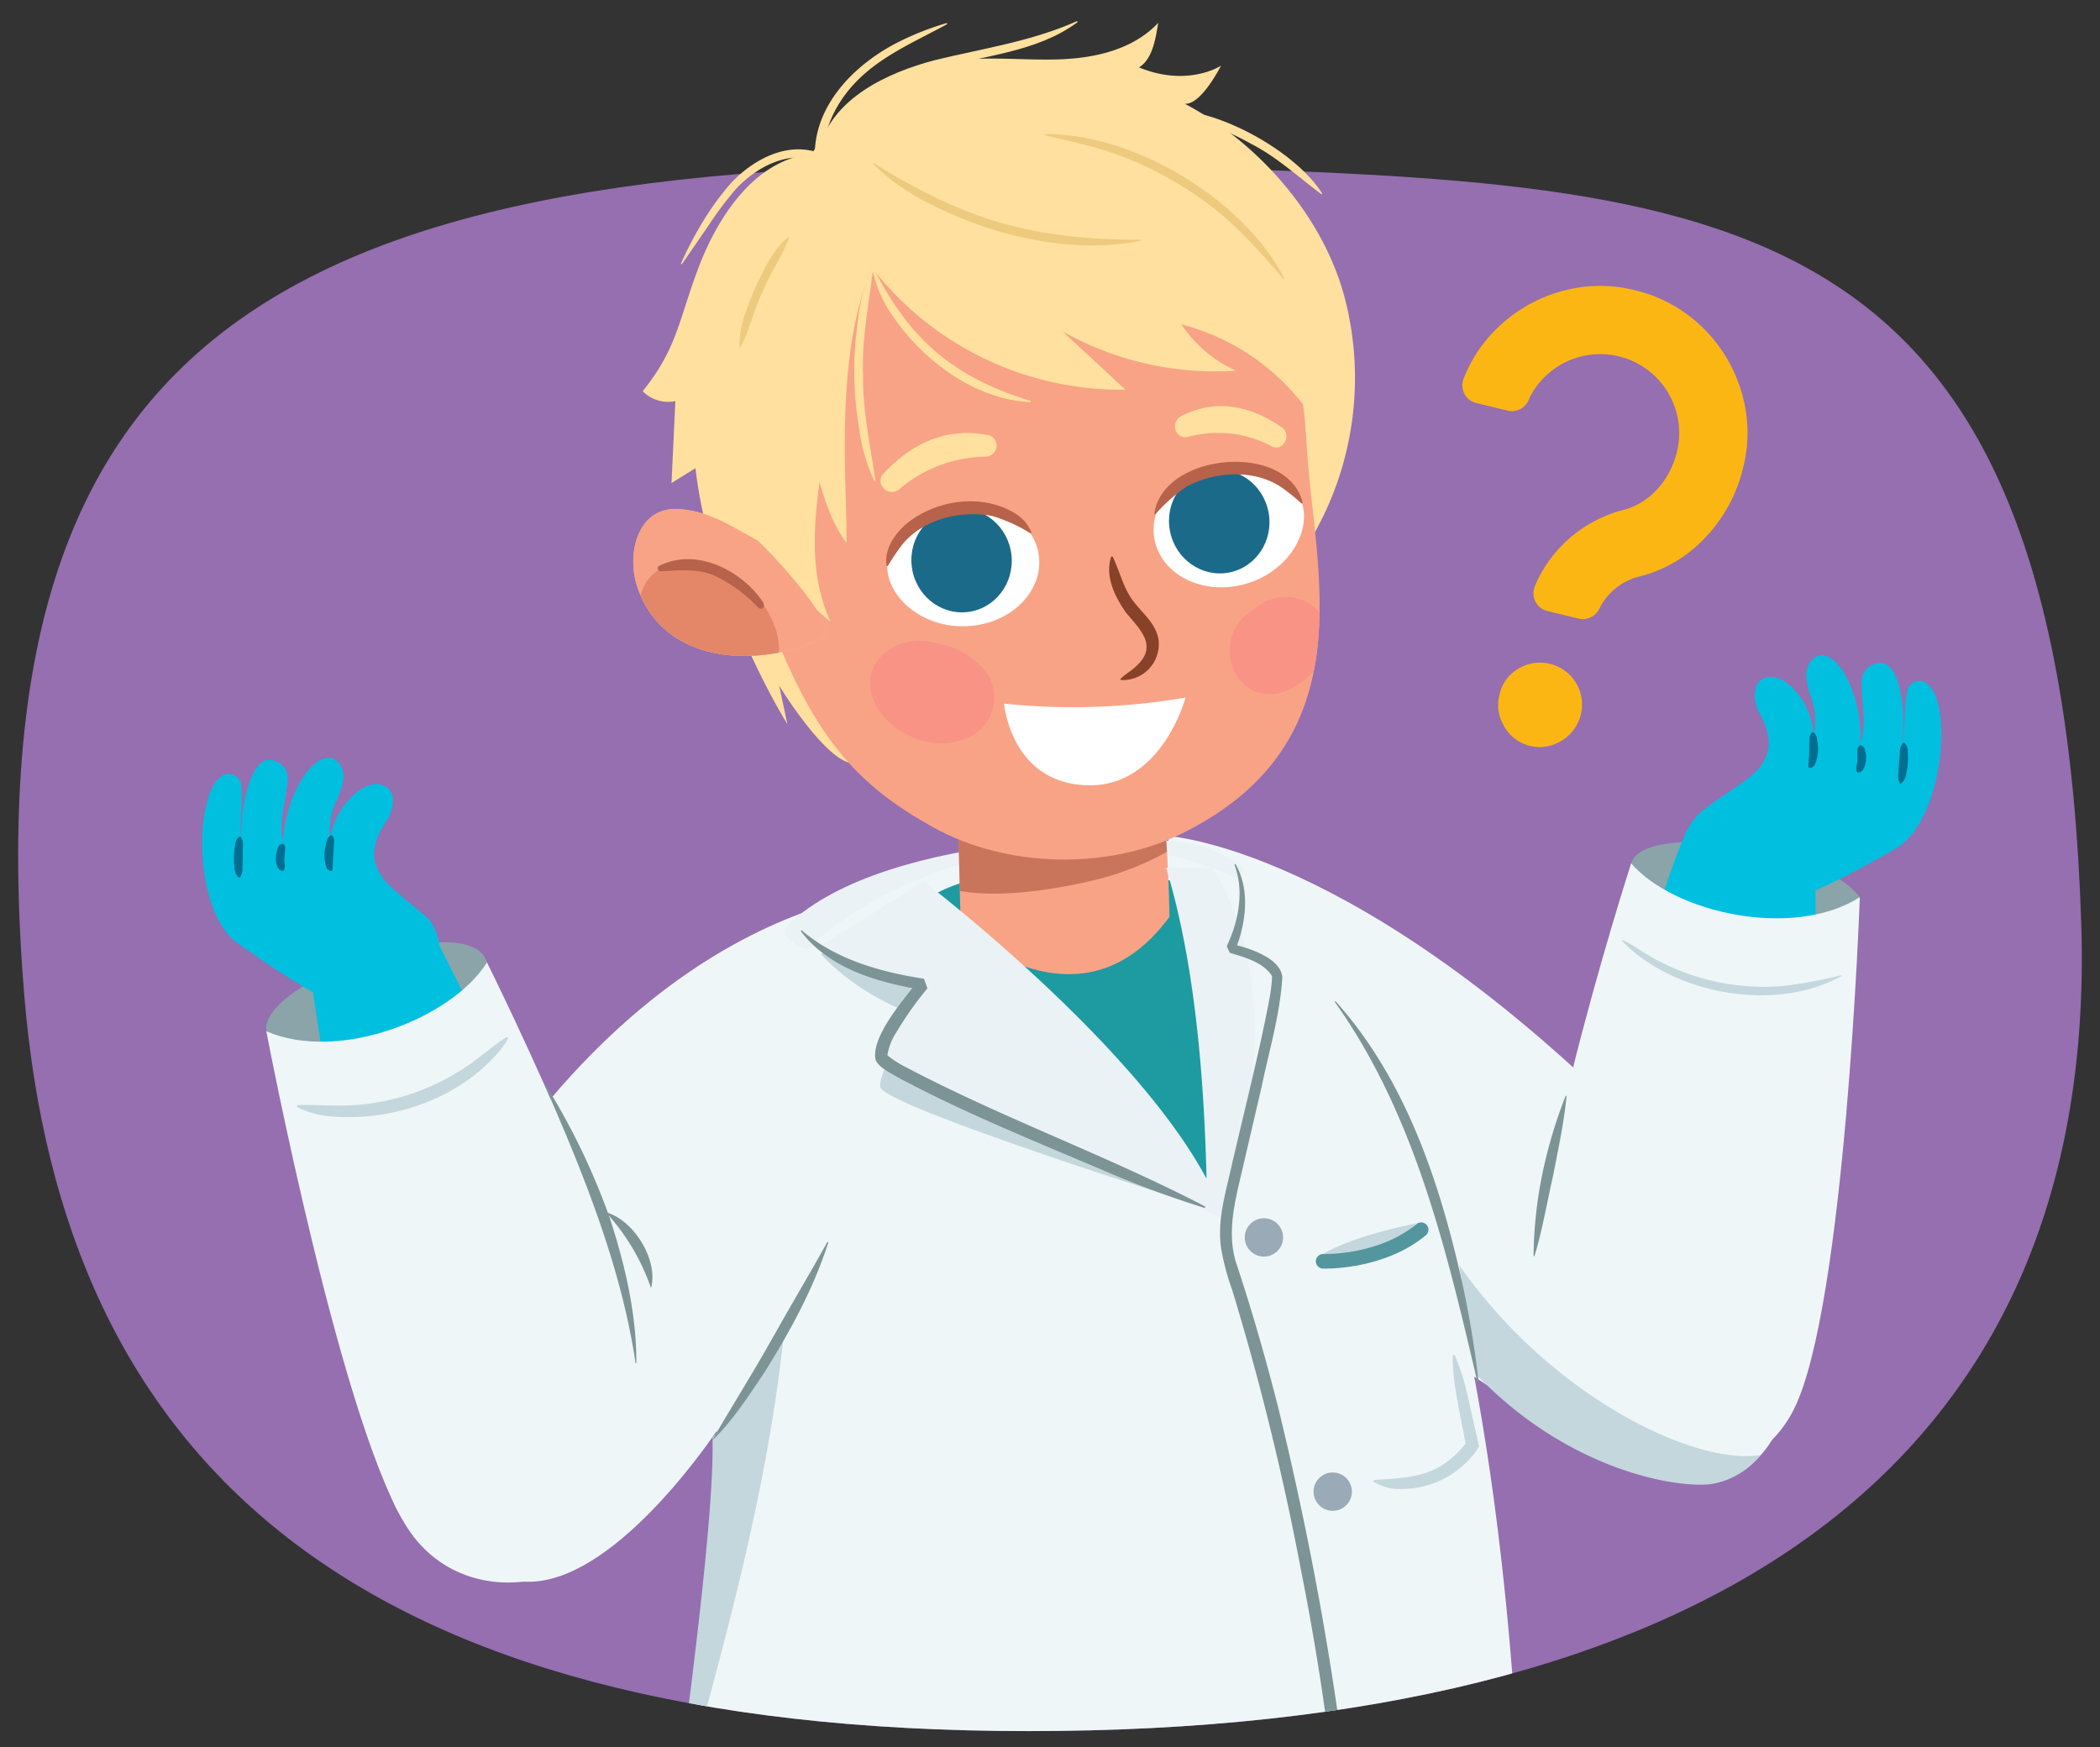 <svg xmlns="http://www.w3.org/2000/svg" xmlns:xlink="http://www.w3.org/1999/xlink" width="380" height="316.21" viewBox="0 0 380 316.21"><rect x="0" y="0" width="380" height="316.21" fill="#333333" stroke="none"/><defs><clipPath id="a"><path d="M4.36,179.75c6.92,85,59.94,133.53,181.77,133.53s193.66-46.89,190.48-146.1c-4.2-131-62.72-172-165.83-175.09C57-12.53-5.89,53.76,4.36,179.75Z" fill="none"/></clipPath><clipPath id="b"><path d="M209.06,138.26s2.16,5.58,2.56,27.65c-16,21.89-37.76,2.4-37.76,2.4l-.75-29.63Z" fill="#f8a386"/></clipPath><clipPath id="c"><path d="M175.34,19.52c30.82-5.85,48.86,18.87,53.71,29.25s6.77,20.55,7.41,32c1.23,22,11.29,53.4-22.63,70.09-13.43,6.62-31.64,6.24-44.93-1.12s-20.74-15.48-28.31-34-15.34-37.45-8.94-58.08C138.45,35.92,148.73,24.56,175.34,19.52Z" fill="#f8a386"/></clipPath><clipPath id="d"><path d="M173.47,91.74c-8.52,1.84-12.81,5.66-12.92,10.61-.13,5.69,6.62,11.85,15.46,10.89,7.28-.79,12.64-6.33,12-12.47S180.63,90.19,173.47,91.74Z" fill="#fff"/></clipPath><clipPath id="e"><path d="M137,97.8c-4.71-2.58-9.15-5.57-14.62-5.69-7.12-.14-9,8.27-7.08,14,4.8,14.6,22.64,14.73,33.74,9.3C152.53,113.68,137.92,98.29,137,97.8Z" fill="#f8a386"/></clipPath><clipPath id="f"><path d="M220.1,84.7C228.79,84,234,86.34,235.58,91c1.8,5.4-2.84,13.28-11.57,15-7.19,1.39-13.94-2.32-15.1-8.39S212.8,85.34,220.1,84.7Z" fill="#fff"/></clipPath></defs><path d="M4.36,179.75c6.92,85,59.94,133.53,181.77,133.53s193.66-46.89,190.48-146.1c-4.2-131-62.72-133.86-165.83-137C57,25.61-5.89,53.76,4.36,179.75Z" fill="#956fb0"/><g clip-path="url(#a)"><path d="M48.19,186.63c1.35,9.1,42.82-2.23,39.93-12.46S46.84,177.53,48.19,186.63Z" fill="#8aa4aa"/><path d="M211.06,151.27s34.48,1.56,86.08,53.9c42.44,43.05,22.65,60.91,13.75,63-17.52,4.17-70.7-38.28-70.7-38.28l-6.74-30.27Z" fill="#eff6f8"/><path d="M296.24,200.05h0s0,0,0,0Z" fill="#085229"/><path d="M294.81,199.69v0Z" fill="#085229"/><path d="M287.08,229.47l.2,0c.1-1.33.14-2.68.3-4l.23-2c.07-.67.22-1.31.32-2s.2-1.31.36-1.95l.43-1.92c.14-.65.34-1.26.5-1.9s.35-1.26.56-1.87c.38-1.25.82-2.46,1.28-3.67.23-.6.49-1.19.73-1.78s.53-1.16.79-1.75a42.44,42.44,0,0,1,3.72-6.56l-.08,0s.09,0,.09-.05,0-.14,0-.17v-.66l0-1.32c0-.7.1-1.4.17-2.1a40.19,40.19,0,0,1,.67-4.12c.17-.66.32-1.34.54-2s.44-1.29.67-1.93a18.74,18.74,0,0,1,.88-1.8,17.79,17.79,0,0,1,1.06-1.65l-.14-.15-.71.7a4.74,4.74,0,0,0-.65.76,18.3,18.3,0,0,0-1.14,1.72c-.32.62-.67,1.24-.95,1.89s-.5,1.33-.74,2-.43,1.38-.57,2.09-.31,1.42-.43,2.14-.24,1.44-.3,2.17l-.09,1.11,0,.45c-.3.4-.59.79-.86,1.19-.37.55-.69,1.12-1,1.68s-.66,1.14-1,1.73-.63,1.15-.89,1.77-.55,1.2-.79,1.83-.5,1.24-.73,1.87c-.47,1.25-.85,2.55-1.2,3.86-.19.64-.34,1.31-.49,2s-.3,1.33-.4,2l-.31,2c-.12.67-.14,1.38-.21,2.06s-.14,1.35-.13,2.06v2.08C286.83,226.73,287,228.09,287.08,229.47Zm9.14-29.42s0,0,0,0h0Z" fill="#085229"/><path d="M165.92,160.94s-44.71-1.75-82.41,60.51c-35.15,58.08,4,65,12.4,64.81,16.48-.31,34.74-28.71,34.74-28.71l16-55.12Z" fill="#eff6f8"/><path d="M76.39,179.34c3.23-3.56,3.86-6.61,2.73-10.07-1.4-3.81-1.73-2.8-8.1-8.53-4.16-3.76-4.23-7.46-1.23-11.9,1.41-2.09,1.88-4.87.44-6.17-3.23-3-9.77,2.94-10.42,9.06-.33-2.75-.27.63-.09-2.15.25-4.16,1.77-4.68,2.44-8.69.13-.75-.27-3.19-2.13-3.68-3.55-.93-8.58,7-8.82,15.47-.78-5,.35-6,.85-11.45a3.32,3.32,0,0,0-4-3.62c-3,1-4.59,9.06-4.39,14.31-.37-3,.31-6.61,0-9.65a2.28,2.28,0,0,0-3.68-1.73c-5,3.69-4.89,24.57,3,30.14C60.66,183.21,69,187,76.39,179.34Z" fill="#00bfdf"/><path d="M60.07,151.19c.56.64.37,1.16.36,1.71-.12,1.58-.19,3-.25,4.55-.2.48-1-.1-1.09-.39a7.24,7.24,0,0,1-.08-4.37c.15-.54.14-1.09.86-1.53l.2,0Z" fill="#006e90"/><path d="M51.3,152.71c.48.6.28.93.27,1.34a11.24,11.24,0,0,0-.07,1.14c-.16.93.24,1.27-.1,2.3l-.15.12c-.77,0-1-.58-1.14-1a4.1,4.1,0,0,1-.2-1.45,5.12,5.12,0,0,1,.26-1.37c.16-.42.18-.91.95-1.1l.18.06Z" fill="#006e90"/><path d="M43.54,151.45a2.53,2.53,0,0,1,.39,1.88c0,.91,0,2.72-.07,3.62a2.71,2.71,0,0,1-.46,1.87l-.19,0a2.39,2.39,0,0,1-.77-1.83,12.73,12.73,0,0,1,.07-3.8c.12-.63.09-1.28.83-1.81l.2,0Z" fill="#006e90"/><path d="M56.22,176.76s9.2,64.32,16.61,78.38,14.48,16.21,22,14.85,17.55-12.08,16.1-26.19S81.19,174.43,78,168.2,56.22,176.76,56.22,176.76Z" fill="#00bfdf"/><path d="M218.55,153.52c-9.05-3.59-57.92-3.23-75.85,13.74-6.68,6.32,38.62,13.13,61.58,17.41l20.19-26.48S227.59,157.1,218.55,153.52Z" fill="#eaf2f5"/><path d="M146.11,171.71c13.38-12.81,43.6-25.15,73.16-14.67s49.1,69.5,54.82,151.81,5.43,165,5.43,165c-8.81,3.59-15,5.16-28.5,3.95a723,723,0,0,0-4.55-73.23c-4.09,26.24-9.26,51.75-16.24,72.85-44.3,1.84-116.06-14.79-142.65-28.5,0,0,36.27-107.1,39.22-147.18S132.73,184.52,146.11,171.71Z" fill="#eff6f8"/><path d="M163,167.59c-3.38,6.57,55.35,45.74,55.35,45.74s10.47-49.14-5.48-53.68S168.86,156.15,163,167.59Z" fill="#1e9aa1"/><path d="M209.06,138.26s2.16,5.58,2.56,27.65c-16,21.89-37.76,2.4-37.76,2.4l-.75-29.63Z" fill="#f8a386"/><g clip-path="url(#b)"><path d="M220.84,138a4.13,4.13,0,0,0-3.09-2.84c-.35,0-.71-.06-1.06-.07a6.26,6.26,0,0,0-2.83,1.5,1.88,1.88,0,0,0-.78-.06c-3.16.47-5.9,2.2-8.9,3.3a50.15,50.15,0,0,1-11,2.52,47.78,47.78,0,0,1-11.4,0c-3.76-.41-7.65-2.28-11.25-.55a5.15,5.15,0,0,0-2.8,4.36,6.4,6.4,0,0,0-1.53.51,5.39,5.39,0,0,0-3.11,5.45c2,15.09,30.62,8.19,35.61,7C206.79,157.06,224.07,150.1,220.84,138Z" fill="#b5624b" opacity="0.7"/></g><path d="M148.57,172.73a43.39,43.39,0,0,0,17.05,10.91s-6.52,9.62-6.36,13,56.11,21,56.11,21S170.4,154.67,148.57,172.73Z" fill="#c4d7dd"/><path d="M218.33,213.33c-13.34-25-51.18-53.83-51.18-53.83l-18.68,11.68c4.47,3.5,10.71,5.62,18.22,6.74a39.42,39.42,0,0,0-7,13.56c8,4.8,37.51,18,62,29.26,6.37-22.43,8.64-46.36-2.35-63.7l-8.33,0C215.51,171.88,217.78,190.64,218.33,213.33Z" fill="#eaf2f5"/><path d="M145.19,168.48c6.22,5.22,14.13,7.42,22,8.65l.63,1.73a62.67,62.67,0,0,0-5.65,8,10.78,10.78,0,0,0-1.58,4c0,.11,0,.25,0,.24-.07-.17-.06-.12,0-.11a17.38,17.38,0,0,0,3.07,2c17.68,9.35,36.61,16.09,54.36,25.32.15.07.05.33-.11.27a184.83,184.83,0,0,1-18.8-7c-12.35-5.25-24.7-10.24-36.58-16.57-1.36-.87-3.27-1.6-4.07-3.13-1-4.19,5.28-11.26,7.77-14.47l.64,1.73c-8-1.35-16.75-3.8-21.9-10.54-.1-.12.08-.31.21-.2Z" fill="#7c9495"/><path d="M223.63,156.5c2,3.5,2,7.83,1.08,11.68a19,19,0,0,1-1.27,3.84l-.57-1.2c2.94.71,8.81,2.44,9.17,6-.39,6.71-2.36,13.18-3.71,19.7l-3.42,14.7c-1.36,5.9-3.16,12.06-1,18,2.76,8.37,5.2,16.91,7.37,25.44,11.9,48.84,18.22,99.95,15.23,150.06-1-40.07-3.1-80.57-11-120.08a477.59,477.59,0,0,0-12.53-51.16,45,45,0,0,1-2-7.46c-.8-5.18.85-10.26,1.93-15.26,2-8.6,5.07-20.84,6.68-29.39a30.15,30.15,0,0,0,.59-4.46c0-.32,0-.18-.13-.46-1.62-2.32-4.76-3.2-7.5-4l-.57-1.2c2.12-4.48,3.2-9.86,1.44-14.65a.14.14,0,0,1,.26-.12Z" fill="#7c9495"/><path d="M295.16,156.24c-2.1,7.51,38.41,18.47,41.38,6.13C329.46,152.9,297.27,148.73,295.16,156.24Z" fill="#8aa4aa"/><path d="M141.87,241.09c-3.54,34.41-14.11,66.76-20.62,93,3.36-24.61,8.1-60.63,7.67-73.89A96.87,96.87,0,0,0,141.87,241.09Z" fill="#c4d7dd"/><path d="M48.19,186.63c13.08,5.69,33.6-2.32,39.93-12.46,0,0,34,68.22,30.81,87.75-4,24.44-32.52,32.4-44.6,15.48S48.19,186.63,48.19,186.63Z" fill="#eff6f8"/><path d="M309,159c-2.88-3.85-3.21-6.95-1.75-10.29,1.75-3.65,2-2.61,8.87-7.71,4.5-3.35,4.93-7,2.37-11.72-1.21-2.22-1.41-5,.15-6.19,3.49-2.64,9.44,3.86,9.51,10,.58-2.7.21.66.29-2.13.14-4.16-1.32-4.82-1.6-8.88-.06-.76.58-3.15,2.48-3.46,3.62-.59,7.86,7.81,7.3,16.24,1.25-4.94.22-6,.24-11.48a3.32,3.32,0,0,1,4.31-3.22c2.93,1.26,3.7,9.46,3,14.67.66-3,.33-6.61.89-9.62a2.28,2.28,0,0,1,3.82-1.36c4.64,4.15,2.52,24.92-5.84,29.71C324.29,164.36,315.58,167.29,309,159Z" fill="#00bfdf"/><path d="M328.13,132.53c.69.5.62,1.06.71,1.61a7.11,7.11,0,0,1-.49,4.34c-.15.27-1,.78-1.12.28,0-1.09.18-1.86.14-3,0-.52,0-1.05.05-1.59s-.1-1.08.52-1.67Z" fill="#006e90"/><path d="M336.71,134.85c.74.27.72.75.84,1.19a4.45,4.45,0,0,1-.21,2.81c-.19.44-.48,1-1.24.93l-.13-.14c-.25-1,.18-1.36.12-2.3,0-.37,0-.75,0-1.14a1.43,1.43,0,0,1,.39-1.3l.19-.05Z" fill="#006e90"/><path d="M344.56,134.36a2.26,2.26,0,0,1,.66,1.88,13,13,0,0,1-.29,3.79,2.38,2.38,0,0,1-.94,1.75l-.19,0a2.72,2.72,0,0,1-.27-1.91c0-.9.17-2.71.26-3.61a2.58,2.58,0,0,1,.58-1.84l.19,0Z" fill="#006e90"/><path d="M328.48,154.72s.89,63.9-4.22,78.94-11.77,18.28-19.44,18.11-19.22-9.18-20-23.35,17.13-72.79,20.77-78.75C313.57,136.64,328.48,154.72,328.48,154.72Z" fill="#00bfdf"/><path d="M53.76,200c3.47-.12,6.94.22,10.36,0a41.27,41.27,0,0,0,23.39-9.3c1.48-1,7-5.85,3-.64-6.33,7.6-16.45,11.82-26.25,12.09-3.57.07-7.3-.06-10.55-1.85l.08-.28Z" fill="#c4d7dd"/><path d="M149.88,224.9c-2.69,8.32-6.88,16-11.47,23.34-2.86,4.26-5.89,9-9.59,12.51,3.4-5.94,7.21-11.9,10.59-17.94s6.94-12,10.29-18c.06-.1.24,0,.18.1Z" fill="#7c9495"/><path d="M115,246.63c-2.57-17.3-9.44-34.3-16.45-50.26a.1.1,0,0,1,0-.14.09.09,0,0,1,.12,0,124.8,124.8,0,0,1,11.64,24.1c2.77,8.48,4.85,17.3,4.84,26.27a.09.09,0,0,1-.1.09.09.09,0,0,1-.1-.1Z" fill="#7c9495"/><path d="M110,219.5c4.89,1.59,9.15,8.68,7.8,13.61a39.09,39.09,0,0,0-7.94-13.47c-.08-.09,0-.21.14-.14Z" fill="#7c9495"/><path d="M239.43,226.89c5.8.85,11.46-.32,16.89-5.54C250.52,222.66,244.52,224.08,239.43,226.89Z" fill="#c4d7dd"/><path d="M336.54,162.37c-12,7.64-33.56,2.91-41.38-6.13,0,0-23.15,71.59-17,90.38,7.77,23.53,37.15,27,46.46,8.4S336.54,162.37,336.54,162.37Z" fill="#eff6f8"/><path d="M333.2,176.64c-11.9,6.66-30.35,3.35-39.73-6.39l.13-.15c1.15.57,2.35,1.27,3.43,2a41.06,41.06,0,0,0,25.87,6.31,87.3,87.3,0,0,0,10.22-1.9l.08.18Z" fill="#c4d7dd"/><path d="M264.08,229c16.56,23.7,42.54,36.27,54.5,34.32a14.41,14.41,0,0,1-8.32,5.15c-5.49,1.15-26-1.76-43.19-19.81Z" fill="#c4d7dd"/><path d="M239.42,228.26s10.37.39,17.74-5.72" fill="none" stroke="#53969e" stroke-linecap="round" stroke-miterlimit="10" stroke-width="2.64"/><path d="M248.58,267.85c4.83-.37,9.76-.37,13.63-3.61a16.86,16.86,0,0,0,3.28-3.36l-.19.9c-.84-4.86-2.56-11.63-2.41-16.55l.29-.06a40.42,40.42,0,0,1,2.53,8l1.83,8.15.11.48a16.66,16.66,0,0,1-14.06,7.67,9,9,0,0,1-5.09-1.34l.08-.28Z" fill="#c4d7dd"/><circle cx="228.71" cy="223.94" r="3.47" fill="#9aaab7"/><circle cx="241.16" cy="269.95" r="3.47" fill="#9aaab7"/><circle cx="249.68" cy="317.76" r="3.47" fill="#9aaab7"/><path d="M267.37,250.22c-5.6-23.88-11.35-48.55-25.8-68.84-.09-.09.06-.24.14-.14,12.55,14,18.74,32.47,22.8,50.54a176.42,176.42,0,0,1,3.06,18.42c0,.12-.19.15-.2,0Z" fill="#7c9495"/><path d="M283.47,198.42c-.5,5-1.53,9.65-2.46,14.49-1,4.3-2,10.12-3.33,14.34a.09.09,0,0,1-.18,0,78.06,78.06,0,0,1,1.57-14.7,86.52,86.52,0,0,1,4.22-14.18.09.09,0,0,1,.12-.05c.06,0,.07.07.06.13Z" fill="#7c9495"/><path d="M236.88,98.13a57.43,57.43,0,0,0,6.46-44.2C239.42,39,227.54,25.72,214.4,18.78c3,.2,6.54-6.89,6.54-6.89s-6,3.95-14.83.31c2.51-1.57,3-5.31,3.48-8.07-4.54,4.82-11.36,6.38-17.85,6.61s-13-.63-19.44.32a36.66,36.66,0,0,0-25.44,16.82c-9.82.91-16.62,10.6-20.32,20.19s-3.89,14.87-10.25,22.73a6.47,6.47,0,0,0,5.92,1.79l-.7,14.83,4.33-2.69c3,24.82,16.64,46.31,16.64,46.31L141,124.1s8.35,13.69,13.34,14.06" fill="#ffe09e"/><path d="M175.34,19.52c30.82-5.85,48.86,18.87,53.71,29.25s6.77,20.55,7.41,32c1.23,22,11.29,53.4-22.63,70.09-13.43,6.62-31.64,6.24-44.93-1.12s-20.74-15.48-28.31-34-15.34-37.45-8.94-58.08C138.45,35.92,148.73,24.56,175.34,19.52Z" fill="#f8a386"/><g clip-path="url(#c)"><path d="M157.51,124.7a7.08,7.08,0,0,1,1.82-5.79,9.18,9.18,0,0,1,5.61-2.84,13.76,13.76,0,0,1,5.22.47,17,17,0,0,1,5.18,2.17,9,9,0,0,1,1.81,1.56,9.13,9.13,0,0,1,2,2.53,7.93,7.93,0,0,1-3.22,10.31,12.32,12.32,0,0,1-11.29.08C161.23,131.58,158.13,128.54,157.51,124.7Z" fill="#f89386"/><path d="M222.66,119.22a8.54,8.54,0,0,1,4.19-8.92,9,9,0,0,1,5.52-2.25,7.68,7.68,0,0,1,5.62,2,7.53,7.53,0,0,1,2.13,6.62,9.61,9.61,0,0,1-2.6,5,14.42,14.42,0,0,1-4.75,3.36,7.38,7.38,0,0,1-6.15-.13A7.91,7.91,0,0,1,222.66,119.22Z" fill="#f89386"/></g><path d="M173.47,91.74c-8.52,1.84-12.81,5.66-12.92,10.61-.13,5.69,6.62,11.85,15.46,10.89,7.28-.79,12.64-6.33,12-12.47S180.63,90.19,173.47,91.74Z" fill="#fff"/><g clip-path="url(#d)"><ellipse cx="174" cy="101.43" rx="9.08" ry="9.4" transform="translate(-10.08 19.7) rotate(-6.3)" fill="#1c6a8a"/></g><path d="M186.39,96.47a27.85,27.85,0,0,0-6.9-3.1c-5.9-1.12-13.09.74-16.67,5.78a38.73,38.73,0,0,0-2.14,3.24.15.15,0,0,1-.27-.06c-.39-3,1.44-5.61,3.55-7.48,5.39-4.47,13.91-5.67,19.95-1.8a7.27,7.27,0,0,1,2.71,3.24.15.15,0,0,1-.23.18Z" fill="#b7624b"/><path d="M201.35,100.74c1.43,3,2,6.15,4.23,8.68,1.45,1.8,3.42,3.44,4,6a6.48,6.48,0,0,1-6.71,7.64.16.16,0,0,1-.14-.17c.83-.86,1.9-1.42,2.64-2.13,4.24-3.66,1.24-6.52-1.62-9.89-2-2.86-3.84-6.56-2.69-10.08a.16.16,0,0,1,.29,0Z" fill="#874229"/><path d="M239.77,79.4a40.85,40.85,0,0,0-26-20.7,23.67,23.67,0,0,0,9.87,8.39A56.44,56.44,0,0,1,192.31,60l11.34,10.52a57,57,0,0,1-45.82-22c-7.13,16-4.39,40.94-4.67,49.69-2.23-2.86-3.82-7.17-4.87-11-1.16,8.74-1.67,17.31,2,25.31-5.78-4.75-8.57-8.3-17-10.43,0,0-20.78-52.6,7.67-70.52C230.06-24.59,239.77,79.4,239.77,79.4Z" fill="#ffe09e"/><path d="M137,97.81c-4.71-2.59-9.15-5.58-14.62-5.69-7.12-.15-9,8.27-7.08,14,4.8,14.59,22.64,14.73,33.75,9.3C152.51,113.69,137.9,98.29,137,97.81Z" fill="#f8b5a2"/><path d="M137,97.8c-4.71-2.58-9.15-5.57-14.62-5.69-7.12-.14-9,8.27-7.08,14,4.8,14.6,22.64,14.73,33.74,9.3C152.53,113.68,137.92,98.29,137,97.8Z" fill="#f8a386"/><g clip-path="url(#e)"><path d="M134.06,105.29c6.22,4.69,8.68,12.27,5.51,16.91s-10.8,4.6-17-.1-8.69-12.26-5.51-16.9S127.84,100.59,134.06,105.29Z" fill="#e38768"/><path d="M138,108.88c-3.68-5.48-11.89-9.95-18.77-6.45-.46.24-.14,1,.33.94,3.45-.11,6.38-.57,9.67.78a25.49,25.49,0,0,1,7.81,5.67C137.86,110.64,138.62,109.8,138,108.88Z" fill="#b7624b"/></g><path d="M220.1,84.7C228.79,84,234,86.34,235.58,91c1.8,5.4-2.84,13.28-11.57,15-7.19,1.39-13.94-2.32-15.1-8.39S212.8,85.34,220.1,84.7Z" fill="#fff"/><g clip-path="url(#f)"><ellipse cx="220.62" cy="94.4" rx="9.08" ry="9.4" transform="translate(-13.83 43.24) rotate(-10.86)" fill="#1c6a8a"/></g><path d="M208.88,92.93c1.57-11,24.05-13.09,26.83-2a.15.15,0,0,1-.25.14c-1-.91-2-1.73-3-2.46-4.9-3.76-12.33-3.42-17.63-.61a27.81,27.81,0,0,0-5.69,5,.15.15,0,0,1-.26-.12Z" fill="#b7624b"/><path d="M171.45,4.33c-5.18,2.86-10.7,5.19-15.13,9.13-4.26,3.77-7.49,9.24-7.26,15l.05,1.26-1.15-.5c-5.15-2.16-11,1-14.59,4.77a60.55,60.55,0,0,0-5.12,6.76c-1.62,2.35-3.22,4.72-4.88,7.07l-.17-.09a67.14,67.14,0,0,1,4-7.64,48.76,48.76,0,0,1,5.12-7c4-4.26,10.31-7.66,16.22-5.28l-1.1.76c-.29-9.61,7.44-17.2,15.5-21.14a50.94,50.94,0,0,1,8.39-3.26l.08.18Z" fill="#ffe09e"/><path d="M148.2,26.91c2.46-9.21,12.41-13.75,20.85-16,8.76-2.14,17.54-3.38,25.82-7.08L195,4c-7.36,5.48-17,6-25.52,8.45-8.6,2.06-16.78,6.47-21.07,14.51l-.18-.07Z" fill="#ffe09e"/><path d="M212,19.9c8.87,0,22.54,7.61,27.25,15.12l-.14.13c-4.23-3.16-8-6.69-12.69-9.11a55.79,55.79,0,0,0-7.05-3.3c-2.44-.95-4.95-1.53-7.4-2.65l0-.19Z" fill="#ffe09e"/><path d="M158,48.41c6.63,13.1,14.47,19.81,28.51,24.16l0,.19c-9.8-.35-19.29-7.32-24.7-15.2a22.34,22.34,0,0,1-4-9.08l.19-.07Z" fill="#ffe09e"/><path d="M158,48.47c-.74,6.47-2.08,12.74-1.83,19.27-.1,6.52,1.31,12.77,2.23,19.22l-.19.05a31.72,31.72,0,0,1-2.75-9.44,63.23,63.23,0,0,1-.21-19.66,31.08,31.08,0,0,1,2.56-9.49l.19,0Z" fill="#ffe09e"/><path d="M161.77,89a2,2,0,0,1-1.66-.43,1.9,1.9,0,0,1-.22-2.88c3.21-3.45,9.4-8.71,18.69-7a2,2,0,0,1,1.75,2.22,2.1,2.1,0,0,1-2.21,1.75A24.34,24.34,0,0,0,163,88.31,2.51,2.51,0,0,1,161.77,89Z" fill="#ffe09e"/><path d="M231.06,81a1.78,1.78,0,0,0,1.35-.85,2,2,0,0,0-.5-2.84c-3.67-2.51-10.4-6-18.17-2a2.11,2.11,0,0,0-1,2.6,1.9,1.9,0,0,0,2.38,1.12,20.57,20.57,0,0,1,14.67,1.57A2.24,2.24,0,0,0,231.06,81Z" fill="#ffe09e"/><path d="M158.14,29.55c16.72,10.35,28.61,13.81,48.29,13.84l0,.19c-12.49,2.49-26.57-.84-37.79-6.5A40.18,40.18,0,0,1,158,29.7l.11-.15Z" fill="#edca7e"/><path d="M189.07,24.28c16.12-.2,36,11.83,43.35,26.15l-.16.11A124.38,124.38,0,0,0,223.49,41a63,63,0,0,0-21.92-13.22c-4.06-1.44-8.27-2.26-12.51-3.32v-.19Z" fill="#edca7e"/><path d="M142.77,43c-1.24,3.5-3.43,6.33-4.75,9.75-1.64,3.29-2.31,6.79-4,10.06l-.19,0c-.18-3.77,1.45-7.24,2.78-10.66,1.65-3.28,3.1-6.85,6-9.22l.16.11Z" fill="#edca7e"/><path d="M181.69,127.33a120.22,120.22,0,0,0,32.84-1.09s-4.34,16.42-18,15.87S181.69,127.33,181.69,127.33Z" fill="#fff"/></g><path d="M280,110.58a3.3,3.3,0,0,1-2.27-4.47,23.26,23.26,0,0,1,4.9-7.39,23.66,23.66,0,0,1,10.92-6.37c4.85-1.18,8.64-5.33,9.92-10.67A14.29,14.29,0,0,0,279.24,68.5a13.11,13.11,0,0,0-2.66,3.94,3.26,3.26,0,0,1-3.73,1.88l-5.72-1.38a3.28,3.28,0,0,1-2.28-4.4A25.18,25.18,0,0,1,270.32,60,26.94,26.94,0,0,1,282,52.87a25.77,25.77,0,0,1,13.78-.36,26.12,26.12,0,0,1,12.16,6.61,26.92,26.92,0,0,1,7.14,11.67,25.58,25.58,0,0,1,.36,13.78,27.59,27.59,0,0,1-6.78,12.63,24.46,24.46,0,0,1-12,7.13,11,11,0,0,0-7.26,5.84,3.31,3.31,0,0,1-3.73,1.78Zm-7.78,20.9a7.32,7.32,0,0,1-.88-5.78,7.23,7.23,0,0,1,3.4-4.68,7.58,7.58,0,0,1,7.87,13,7.39,7.39,0,0,1-10.39-2.5Z" fill="#fcb614"/></svg>